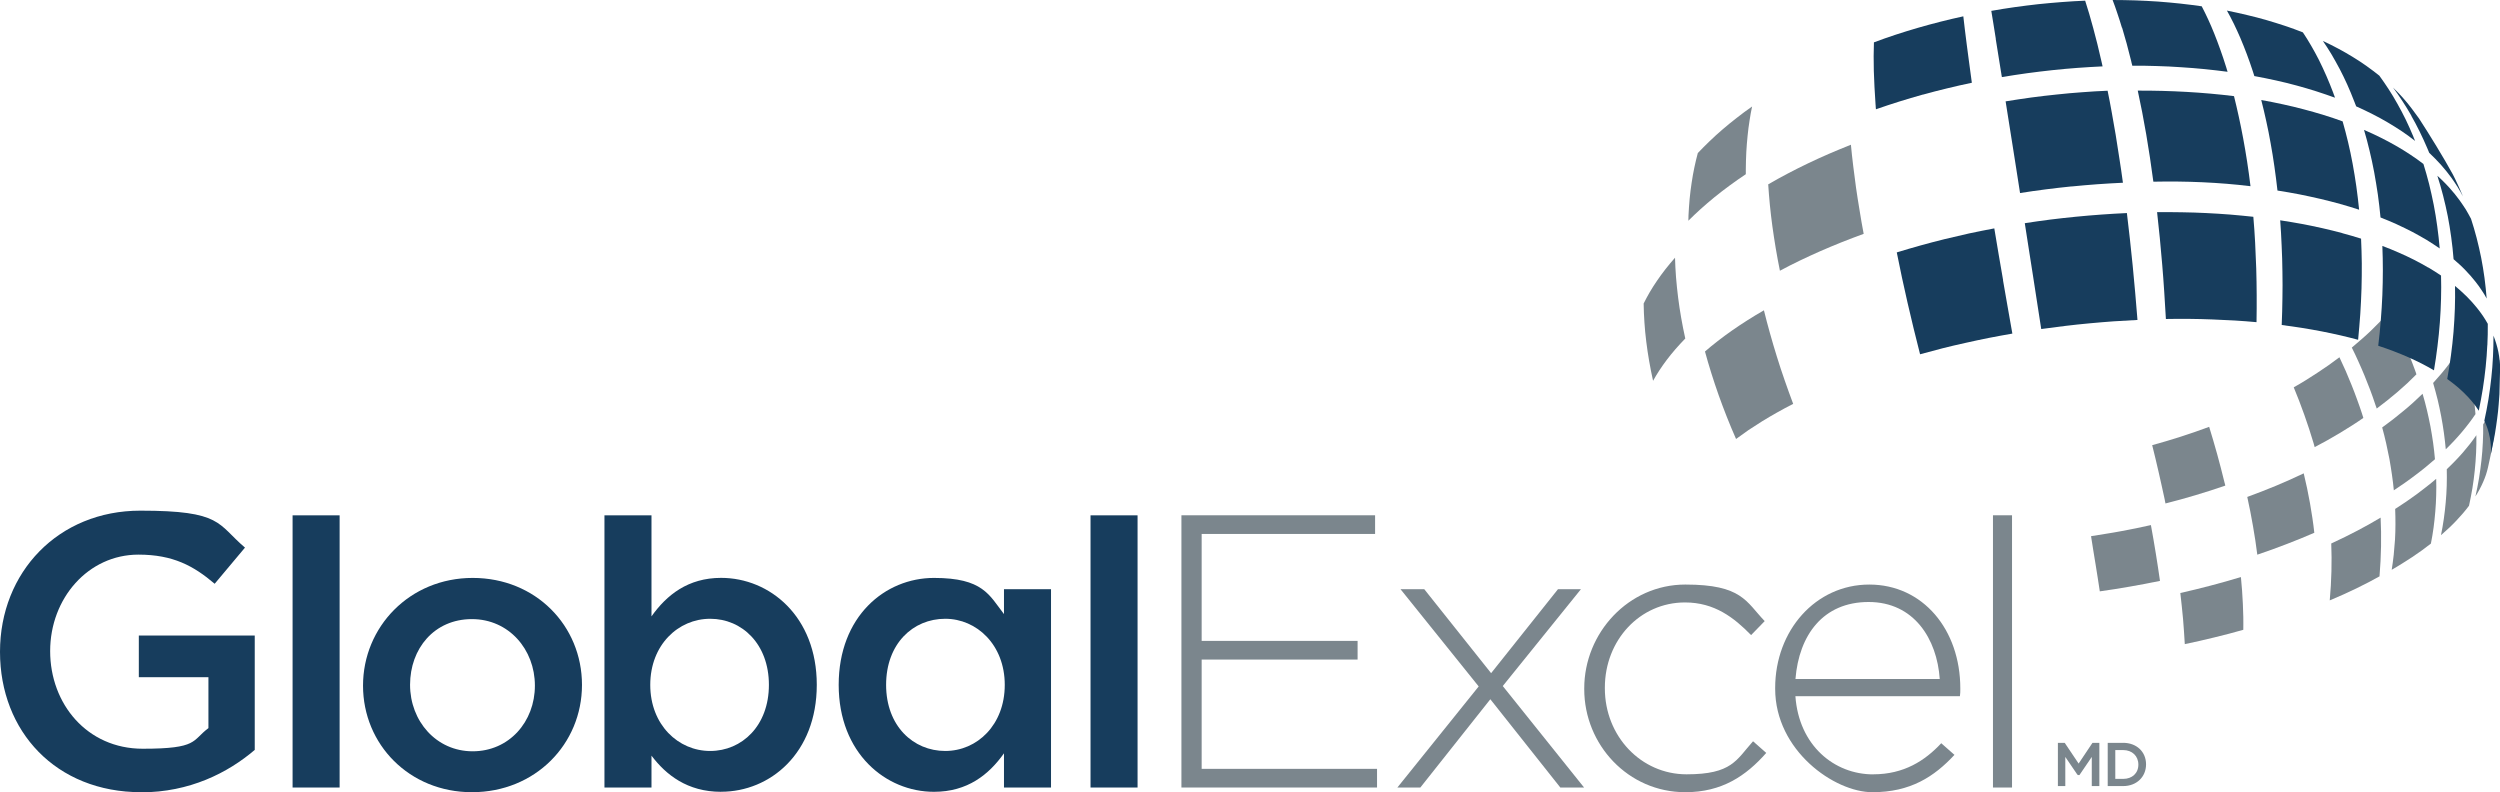 <?xml version="1.0" encoding="UTF-8"?> <svg xmlns="http://www.w3.org/2000/svg" id="Layer_1" data-name="Layer 1" version="1.1" viewBox="0 0 4485.9 1421.5"><g id="GEM_Color_Fr"><g id="GEM_Color_En"><g><g><g><path d="M4271.7,928.8c-25.4,15.2-54.6,30.8-88.6,46.4,1.3,32.5.5,66.6-2.7,102.1,34.3-14.3,63.7-28.8,89.3-43.1,3.1-36.8,3.6-71.9,2-105.5Z" fill="#7b868d" stroke-width="0"></path><path d="M4133.6,849.4c-8,3.8-16.2,7.6-24.4,11.3-8.2,3.7-16.5,7.2-25,10.8-8.5,3.5-17,6.9-25.6,10.3-8.7,3.4-17.3,6.7-26.2,9.9,2,8.9,3.8,17.7,5.5,26.4,1.7,8.7,3.3,17.4,4.8,26.1,1.5,8.6,2.9,17.2,4.2,25.7,1.3,8.5,2.4,17,3.5,25.4,8.9-3,17.8-6.1,26.4-9.2,8.8-3.2,17.4-6.4,25.9-9.7,8.6-3.3,17-6.6,25.3-10,8.4-3.4,16.5-6.8,24.7-10.4-.9-8.7-2.1-17.4-3.4-26.3-1.3-8.7-2.7-17.6-4.3-26.5-1.6-8.9-3.3-17.8-5.2-26.8-1.9-9-3.9-17.9-6.1-27" fill="#7b868d" stroke-width="0"></path><path d="M3964,765.9c-8.5,3.1-17,6.3-25.6,9.2-8.5,2.9-17,5.8-25.5,8.5-8.5,2.8-17.1,5.3-25.6,7.9-8.6,2.5-17,4.9-25.5,7.3,1.9,8,4,16.1,5.9,24.1,1.9,8.2,3.8,16.2,5.7,24.4,1.9,8.1,3.8,16.3,5.5,24.5,1.8,8.2,3.7,16.4,5.4,24.7.1.6.2,1.1.3,1.7.1.6.2,1.1.3,1.7.2.5.3,1.1.4,1.7.1.6.3,1.1.3,1.8,9-2.4,17.9-4.7,26.9-7.1,8.9-2.5,17.9-5.1,26.8-7.7,8.9-2.7,17.9-5.4,26.8-8.3,9-2.9,17.9-5.9,26.8-8.9-.1-.5-.2-1.1-.3-1.7-.1-.6-.3-1.2-.4-1.7-.2-.6-.3-1.1-.5-1.6-.1-.6-.2-1.2-.4-1.6-2-8.4-4.1-16.7-6.3-25.1-2.2-8.2-4.4-16.5-6.6-24.7-2.2-8.2-4.6-16.4-7-24.5-2.4-8.2-4.8-16.2-7.3-24.3" fill="#7b868d" stroke-width="0"></path><path d="M3859.4,942.2c-9,2.1-17.9,4-26.9,5.8-9,1.9-17.9,3.6-26.9,5.2-8.9,1.6-17.8,3.3-26.8,4.6-9,1.5-17.9,2.9-26.7,4.3,1.4,8.5,2.7,17,4,25.4,1.5,8.4,2.8,16.7,4.1,25,1.3,8.2,2.7,16.4,3.9,24.4,1.3,8.1,2.5,16.1,3.7,24.2,9-1.3,17.9-2.7,26.9-4,9-1.4,17.9-2.9,27-4.5,9-1.6,18-3.2,27-4.9,9.1-1.7,18.1-3.5,27.1-5.4-1.1-8-2.3-16.1-3.6-24.4-1.2-8.1-2.5-16.4-3.9-24.8-1.3-8.4-2.8-16.8-4.2-25.2-1.5-8.5-3-17-4.6-25.7" fill="#7b868d" stroke-width="0"></path><path d="M4021,1035.4c-9.1,2.8-18.1,5.4-27.2,8-9.1,2.6-18.1,5-27.2,7.4-9.1,2.3-18.1,4.7-27.2,6.9-9,2.2-18.1,4.3-27.1,6.4.9,8,1.8,15.8,2.6,23.6.8,7.8,1.6,15.6,2.3,23.2.6,7.6,1.3,15.2,1.7,22.7.6,7.5,1,14.9,1.4,22.2,8.8-1.8,17.4-3.8,26.2-5.7,8.8-2,17.5-4.1,26.2-6.2,8.8-2.1,17.6-4.3,26.3-6.6,8.8-2.4,17.6-4.7,26.3-7.2.2-7.6,0-15.2,0-23-.2-7.7-.4-15.5-.8-23.5-.4-7.8-.8-15.8-1.4-23.9-.6-8-1.3-16.1-2.1-24.3" fill="#7b868d" stroke-width="0"></path><path d="M4285.9,560.6c-4.9,5.5-9.9,11-15.2,16.4-5.2,5.4-10.5,10.7-16,16-5.5,5.2-11.1,10.5-17,15.5-5.8,5.1-11.7,10.1-17.7,15.2,4.1,8.1,8,16.4,11.7,24.7,3.8,8.4,7.5,16.8,11,25.3,3.5,8.4,6.9,17.1,10.2,25.8,3.3,8.7,6.4,17.5,9.3,26.4.3.6.4,1.2.6,1.8.3.5.5,1.2.7,1.8.2.6.4,1.2.6,1.8.1.6.3,1.2.6,1.8,6.6-4.9,12.9-9.8,19-14.7,6.3-5,12.4-10,18.3-15.1,6-5.2,11.8-10.3,17.5-15.6,5.6-5.3,11.1-10.6,16.4-16-.2-.6-.4-1.2-.6-1.9-.2-.6-.5-1.2-.6-1.9-.2-.6-.4-1.2-.7-1.8-.2-.6-.4-1.3-.6-1.9-3.3-9.1-6.8-18.1-10.4-27-3.6-8.8-7.4-17.6-11.4-26.2-4-8.6-8.1-17.1-12.3-25.5-4.2-8.4-8.6-16.7-13.2-24.8" fill="#7b868d" stroke-width="0"></path><path d="M4197.6,641.2c-6.4,4.7-12.8,9.4-19.4,14.2-6.5,4.5-13.3,9.1-20.1,13.6-6.8,4.5-13.7,8.9-20.8,13.3-7.1,4.3-14.2,8.7-21.5,12.7,3.4,8.2,6.7,16.3,9.8,24.5,3.2,8.3,6.2,16.6,9.2,24.9,2.9,8.4,5.8,16.8,8.6,25.2,2.8,8.5,5.4,17.1,8,25.6.2.5.3,1.2.5,1.8.1.6.3,1.2.5,1.8.1.6.3,1.2.5,1.8.2.5.3,1.2.5,1.7,7.8-4.1,15.4-8.2,22.9-12.4,7.5-4.2,14.8-8.5,22.2-12.9,7.3-4.4,14.4-8.8,21.5-13.3,7.1-4.5,14-9.1,20.7-13.8-.1-.6-.4-1.2-.5-1.8-.2-.6-.4-1.2-.6-1.8-.1-.6-.4-1.2-.6-1.8-.2-.6-.3-1.2-.5-1.8-2.9-8.8-5.9-17.5-9.1-26.1-3.1-8.7-6.4-17.2-9.8-25.7-3.4-8.4-6.9-16.8-10.5-25.2-3.6-8.2-7.4-16.5-11.3-24.6" fill="#7b868d" stroke-width="0"></path><path d="M4417.7,618.4c-3.6,6-7.3,11.9-11.2,17.8-3.9,5.9-8.1,11.7-12.4,17.4-4.4,5.7-8.8,11.4-13.6,17-4.8,5.6-9.6,11.1-14.6,16.6,2.9,9.9,5.5,19.8,8,29.6,2.4,10,4.5,19.8,6.4,29.8,1.9,10,3.5,19.8,4.9,29.8,1.4,10,2.5,19.9,3.4,29.8,5.2-5,10.2-10.2,15-15.3,4.9-5.2,9.4-10.4,13.9-15.6,4.5-5.3,8.7-10.7,12.8-16,4.2-5.4,7.9-10.8,11.6-16.2-.8-10.6-2-21-3.4-31.5-1.4-10.4-3.2-20.8-5.1-31.4-2-10.3-4.3-20.7-6.9-31-2.6-10.2-5.4-20.5-8.6-30.8" fill="#7b868d" stroke-width="0"></path><path d="M4346.9,706.6c-5.4,5.2-11,10.5-16.7,15.7-5.7,5.2-11.7,10.3-17.8,15.3-6,5-12.2,10-18.5,14.9-6.4,4.9-12.8,9.7-19.4,14.5,2.6,9.5,5,18.9,7.1,28.3,2.1,9.5,4.1,18.9,5.9,28.3,1.6,9.3,3.2,18.8,4.5,28.1,1.4,9.4,2.5,18.8,3.4,28.1,6.7-4.4,13.2-8.8,19.7-13.4,6.5-4.5,12.8-9.2,18.9-13.8,6.2-4.6,12.2-9.4,18.1-14.1,5.9-4.8,11.6-9.7,17.1-14.5-.9-9.8-1.9-19.6-3.3-29.4-1.4-9.7-3-19.6-4.8-29.4-1.9-9.8-4-19.6-6.3-29.4-2.3-9.7-4.9-19.5-7.8-29.2" fill="#7b868d" stroke-width="0"></path><path d="M4481.3,694.7c-1,5.6-2.5,11.4-4.1,17-1.6,5.7-3.5,11.3-5.6,16.9-2.1,5.6-4.6,11.2-7.2,16.6-2.6,5.5-5.5,11-8.7,16.4.2,10.7-.1,21.5-.6,32.3-.5,10.8-1.3,21.6-2.5,32.3-1.2,10.8-2.7,21.6-4.4,32.4-1.8,10.8-4,21.5-6.4,32.2,2.8-4.3,5.2-8.5,7.5-12.8,2.3-4.3,4.4-8.6,6.3-13,2-4.4,3.6-8.8,5.1-13.1,1.4-4.5,2.7-8.8,3.7-13.4l6-27.7c1.9-9.7,3.5-19.5,4.9-29.2,1.5-9.7,2.6-19.4,3.5-29.1.9-9.7,1.6-19.4,2-29.1.5-9.6.6-19.2.6-28.8" fill="#7b868d" stroke-width="0"></path><path d="M4443.5,780.9c-3.6,5.3-7.5,10.5-11.5,15.7-4.1,5.2-8.3,10.3-12.7,15.4-4.5,5.2-9.1,10.1-13.9,15.1-4.8,5-9.8,9.9-15,14.8.2,10,.2,19.9-.1,29.8-.3,9.9-.9,19.8-1.8,29.7-.9,9.9-2,19.8-3.4,29.5-1.4,9.8-3.1,19.6-5.1,29.4,4.9-4.3,9.6-8.5,14.2-12.8,4.6-4.3,9-8.7,13.2-13.1,4.2-4.5,8.2-8.9,12-13.3,3.9-4.6,7.5-9,10.9-13.6,2.3-10.5,4.3-20.9,6.1-31.5,1.7-10.6,3.1-21.1,4.2-31.7,1.1-10.5,1.9-21.1,2.4-31.7.5-10.5.7-21.1.5-31.7" fill="#7b868d" stroke-width="0"></path><path d="M4371.2,859.3c-5.5,4.8-11.2,9.4-17.1,14-5.8,4.6-11.8,9.2-17.9,13.7-6.1,4.5-12.4,8.9-18.8,13.3-6.4,4.3-12.9,8.6-19.6,12.9.4,9.3.5,18.5.5,27.6,0,9.3-.3,18.4-.8,27.5-.6,9.2-1.4,18.3-2.3,27.2-1,9-2.2,18.1-3.6,26.9,6.4-3.7,12.7-7.4,18.8-11.3,6.1-3.8,12.2-7.6,18-11.5,5.9-3.9,11.6-8,17.2-11.9,5.6-4,11-8.1,16.3-12.3,1.9-9.5,3.5-19,4.8-28.7,1.3-9.5,2.3-19.2,3.1-28.9.8-9.7,1.4-19.4,1.6-29.1.3-9.7.3-19.5,0-29.3" fill="#7b868d" stroke-width="0"></path></g><g><path d="M3046.6,274.5c6.7-7,13.7-14.1,21-21.1,7.3-7,15-14.1,23.1-21,8.1-7,16.6-13.9,25.5-20.8,8.8-6.9,18-13.8,27.7-20.5-1.8,8.2-3.3,16.7-4.6,25.4-1.4,8.8-2.6,17.9-3.5,27.3-1,9.4-1.7,19.1-2.3,29-.5,10-.8,20.4-.9,31v8.8c-10.2,6.8-20.1,13.7-29.4,20.6-9.4,6.9-18.4,13.8-27,20.8-8.5,7-16.7,14-24.5,21-7.8,7-15.1,14-22.2,21.1,0-.8,0-1.5.1-2.2,0-.7,0-1.4,0-2.1,0-.7.1-1.4.1-2.1,0-.8,0-1.5,0-2.2.5-10.4,1.2-20.6,2.1-30.6,1-9.9,2.1-19.6,3.6-29,1.4-9.4,3-18.6,4.9-27.5,1.9-8.9,3.9-17.5,6.2-25.9" fill="#7b868d" stroke-width="0"></path><path d="M2949.2,544.8c3.4-6.8,7-13.6,10.9-20.3,4-6.9,8.4-13.7,13.1-20.6,4.7-6.9,9.7-13.8,15.1-20.7,5.5-6.9,11.2-13.9,17.3-20.8.3,11.6.9,23.4,1.8,35.2,1,11.8,2.2,23.9,3.7,35.9,1.6,12.2,3.3,24.3,5.5,36.6,2.2,12.4,4.6,24.8,7.4,37.3-6.2,6.4-12.1,12.8-17.7,19.2-5.5,6.4-10.7,12.7-15.5,19.1-4.8,6.3-9.2,12.7-13.3,18.9-4.2,6.3-7.8,12.5-11.3,18.7-2.6-11.8-5-23.5-7-35.3-2-11.6-3.8-23.3-5.2-34.9-1.4-11.5-2.6-23.1-3.3-34.5-.8-11.4-1.2-22.7-1.4-33.9" fill="#7b868d" stroke-width="0"></path><path d="M3172.8,330.8c11.3-6.6,22.9-13,34.7-19.2,11.9-6.3,24.1-12.4,36.4-18.3,12.4-6,25.1-11.7,37.9-17.3,13-5.6,26.1-11,39.4-16.3,1.2,12.5,2.5,25.1,4.1,37.9,1.6,12.9,3.3,26.1,5.1,39.3,2,13.4,4,27,6.4,40.8,2.2,13.8,4.6,27.8,7.3,41.9-13.4,4.9-26.8,10-39.9,15.2-13,5.2-25.8,10.6-38.4,16.1-12.5,5.5-24.8,11.2-36.9,17-11.9,5.8-23.7,11.7-35.1,17.9-2.8-13.6-5.2-27-7.5-40.4-2.2-13.2-4.2-26.4-6-39.3-1.8-12.9-3.2-25.7-4.5-38.2-1.2-12.5-2.2-24.9-3-37" fill="#7b868d" stroke-width="0"></path><path d="M3059.5,630.6c7.2-6.3,14.8-12.5,22.8-18.7,8-6.2,16.4-12.4,25.1-18.5,8.9-6.2,18-12.3,27.6-18.4,9.7-6.1,19.7-12.3,30.1-18.2,3.4,13.7,7,27.5,10.9,41.3,3.9,13.9,8,27.9,12.4,42,4.3,14,9,28.1,13.9,42.2,4.9,14.1,10,28.3,15.3,42.4-10.1,5.1-19.7,10.3-29.1,15.6-9.3,5.2-18.1,10.4-26.7,15.7-8.5,5.3-16.6,10.6-24.5,15.8-7.7,5.3-15.1,10.6-22.2,15.9-5.8-13.2-11.3-26.3-16.5-39.5-5.2-13.1-10.1-26.3-14.8-39.4-4.6-13.1-9-26.2-13.1-39.3-4.1-13-7.9-26.1-11.4-38.9" fill="#7b868d" stroke-width="0"></path></g><path d="M2119.9,1413.1v-488.5h347.5v33.5h-311.2v191.9h279.8v33.5h-279.8v196.1h314.7v33.5h-351Z" fill="#7b868d" stroke-width="0"></path><path d="M2799.8,1413.1l-125.6-158.4-125.6,158.4h-41.2l145.9-181.4-140.3-174.5h42.6l120,150.7,120-150.7h41.2l-140.3,173.8,145.9,182.1h-42.6Z" fill="#7b868d" stroke-width="0"></path><path d="M3024.1,1421.5c-102.6,0-181.4-85.1-181.4-184.9v-1.4c0-99.8,79.6-186.3,181.4-186.3s108.9,30.7,142.4,65.6l-24.4,25.1c-30.7-31.4-65.6-58.6-118.6-58.6-81,0-143.8,67.7-143.8,152.8v1.4c0,85.8,64.9,154.2,146.6,154.2s89.3-25.8,119.3-59.3l23.7,20.9c-36.3,41.2-79.6,70.5-145.2,70.5Z" fill="#7b868d" stroke-width="0"></path><path d="M3361.2,1389.4c55.1,0,92.8-24.4,122.1-55.8l23.7,20.9c-36.3,39.1-78.9,67-147.2,67s-174.5-74.7-174.5-185.6v-1.4c0-103.3,72.6-185.6,168.9-185.6s163.3,81,163.3,186.3v1.4c0,4.9,0,7-.7,12.6h-295.2c6.3,88.6,69.8,140.3,139.6,140.3ZM3480.6,1218.4c-4.9-71.9-46.1-138.2-127.7-138.2s-124.9,59.3-131.2,138.2h258.9Z" fill="#7b868d" stroke-width="0"></path><path d="M3576.1,1413.1v-488.5h34.2v488.5h-34.2Z" fill="#7b868d" stroke-width="0"></path><g id="GEM_Color_FR"><polygon points="3729.8 1370.1 3704.9 1333 3692.6 1333 3692.6 1410.5 3705.9 1410.5 3705.9 1358.2 3727.2 1389.5 3728.5 1390.7 3731.3 1390.7 3753.4 1358.2 3753.4 1410.5 3767 1410.5 3767 1333 3754.6 1333 3729.8 1370.1" fill="#7b868d" stroke-width="0"></polygon><path d="M3809.8,1333h-27.8v77.5h27.8c23.8,0,41-16.3,41-39s-17.2-38.6-41-38.6ZM3809.8,1397.6h-14.2v-51.7h14.2c16,0,27.2,10.6,27.2,26.1s-11.2,25.6-27.2,25.6Z" fill="#7b868d" stroke-width="0"></path></g></g><g><path d="M1956.8,1413.1v-488.4h84.4v488.4h-84.4Z" fill="#173d5d" stroke-width="0"></path><path d="M253.3,1421.5c-152.8,0-253.3-108.9-253.3-251.9s104.7-253.3,251.9-253.3,137.5,23.7,187.7,66.3l-54.4,64.9c-37.7-32.1-74.7-52.3-136.8-52.3-90,0-158.4,78.2-158.4,173.1s66.3,175.2,166.1,175.2,87.9-14.6,117.9-37v-91.4h-124.9v-74.7h208v205.2c-48.2,41.2-117.2,76.1-203.8,76.1Z" fill="#173d5d" stroke-width="0"></path><path d="M525,1413.1v-488.4h84.4v488.4h-84.4Z" fill="#173d5d" stroke-width="0"></path><path d="M846.8,1421.5c-112.4,0-195.4-85.8-195.4-191.2s83.7-193.3,196.8-193.3,196.1,85.8,196.1,191.9-83.7,192.6-197.5,192.6ZM846.8,1110.9c-67.7,0-111,53-111,117.9s46.8,119.3,112.3,119.3,111.7-53,111.7-117.9-46.8-119.3-113-119.3Z" fill="#173d5d" stroke-width="0"></path><path d="M1293.9,1420.8c-60.7,0-99.1-30.7-124.9-64.9v57.2h-84.4v-488.4h84.4v181.3c27.2-38.4,65.6-69.1,124.9-69.1,87.2,0,171.7,69.1,171.7,191.9s-83.7,191.9-171.7,191.9ZM1274.3,1110.3c-57.2,0-107.5,46.8-107.5,118.6s50.3,118.6,107.5,118.6,105.4-45.4,105.4-118.6-48.1-118.6-105.4-118.6Z" fill="#173d5d" stroke-width="0"></path><path d="M1801.5,1413.1v-61.4c-27.2,38.4-65.6,69.1-125.6,69.1-86.5,0-171-69.1-171-191.9s83-191.9,171-191.9,99.1,30.7,125.6,64.9v-44.7h84.4v355.9h-84.4ZM1696.1,1110.3c-57.9,0-106.1,44.7-106.1,118.6s48.8,118.6,106.1,118.6,106.8-46.8,106.8-118.6-50.2-118.6-106.8-118.6Z" fill="#173d5d" stroke-width="0"></path><g><path d="M3450.4,169.8c14.5-4,28.9-7.8,43.6-11.3,14.6-3.6,29.4-6.9,44.2-10-.1-.7-.2-1.5-.3-2.3-.1-.7-.2-1.4-.3-2.2-.1-.7-.2-1.5-.3-2.2-.1-.8-.2-1.5-.3-2.3-1.5-10.8-2.9-21.1-4.2-31.2-1.4-10-2.6-19.6-3.8-28.8-1.2-9.1-2.3-17.9-3.3-26.3-1-8.3-1.9-16.4-2.8-23.9-13.8,3-27.5,6.2-41.2,9.7-13.6,3.5-27.2,7.1-40.5,11-13.4,3.9-26.6,8-39.8,12.3-13.1,4.3-26,8.9-38.9,13.7-.2,7.8-.4,16-.5,24.5,0,8.6.1,17.5.3,26.7.3,9.3.7,19,1.2,28.9.5,10.1,1.1,20.4,1.9,31.2,0,.7.1,1.5.2,2.2,0,.7.1,1.5.1,2.2.1.7.1,1.5.2,2.2,0,.7,0,1.5.2,2.2,13.7-4.8,27.6-9.4,41.6-13.8,14.1-4.4,28.3-8.6,42.6-12.6Z" fill="#173d5d" stroke-width="0"></path><path d="M3581,69.5c1.5,9.2,3,18.8,4.6,28.7,1.6,10,3.2,20.4,5,31.2.1.8.3,1.5.4,2.2,0,.7.2,1.5.3,2.2.2.7.3,1.4.4,2.2.2.8.3,1.5.4,2.3,15-2.5,30-4.8,45.1-6.9,15-2,30.2-3.9,45.3-5.5,15.1-1.6,30.2-3,45.2-4.1,15.1-1.1,30.1-2,45.1-2.7-.2-.7-.3-1.5-.5-2.2-.2-.7-.3-1.5-.5-2.2-.2-.7-.4-1.5-.5-2.2-.2-.7-.3-1.5-.5-2.2-2.4-10.6-4.9-21.1-7.3-31-2.5-9.9-5-19.3-7.4-28.5-2.4-9.1-4.9-17.7-7.3-26-2.5-8.3-4.9-16.1-7.3-23.6-14,.6-28,1.4-42,2.5-14,1-28,2.4-42.2,3.8-14,1.6-28.1,3.3-42.2,5.3-14,2-28,4.2-42,6.7,1.2,7.6,2.5,15.5,3.9,23.9,1.3,8.3,2.7,17.1,4.2,26.3Z" fill="#173d5d" stroke-width="0"></path><path d="M3807.8,49.6c2.7,9.1,5.5,18.6,8.2,28.5,2.7,10,5.4,20.3,8,31,.2.7.3,1.5.5,2.2.2.7.4,1.5.5,2.2.2.7.4,1.5.6,2.2.2.7.3,1.5.5,2.2,14.8,0,29.5,0,44,.6,14.6.4,29,1.1,43.3,2.1,14.2.9,28.4,2,42.4,3.4,13.9,1.4,27.7,3,41.3,4.8-.3-.8-.5-1.5-.7-2.2-.3-.7-.5-1.5-.7-2.2-.2-.7-.4-1.5-.6-2.2-.2-.7-.5-1.5-.7-2.2-3.3-10.6-6.7-20.9-10.3-30.8-3.4-9.8-7.1-19.2-10.7-28.4-3.6-9-7.3-17.7-11.1-25.9-3.8-8.2-7.6-16-11.6-23.6-12.8-1.8-25.6-3.5-38.6-4.9-13.1-1.4-26.3-2.6-39.7-3.6-13.4-.9-26.8-1.6-40.5-2.1-13.6-.4-27.2-.7-41.1-.7,2.9,7.5,5.7,15.4,8.4,23.6,2.8,8.2,5.6,16.9,8.3,26Z" fill="#173d5d" stroke-width="0"></path><path d="M4038.2,334.1c-7.3-60.5-17.9-114.7-29.6-161.6-55.6-6.9-114.2-10.1-172.7-9.9,11,50.5,20.3,104.8,28,163.4,59.2-1.2,117.4,1.2,174.4,8.1Z" fill="#173d5d" stroke-width="0"></path><path d="M4020.2,68.7c3.9,9,7.6,18.5,11.3,28.2,3.8,9.9,7.3,20.2,10.8,30.8.3.7.4,1.5.7,2.2.2.7.5,1.5.7,2.2.1.8.4,1.5.7,2.2.3.7.5,1.5.7,2.2,13,2.4,25.9,5,38.6,7.8,12.6,2.8,24.9,5.8,37,9.1,12.1,3.3,23.8,6.7,35.4,10.4,11.4,3.7,22.7,7.5,33.7,11.5-.2-.7-.5-1.4-.7-2.1-.3-.7-.6-1.5-.8-2.2-.3-.8-.6-1.5-.9-2.2-.2-.7-.5-1.5-.7-2.2-4-10.6-8.1-20.7-12.4-30.5-4.3-9.8-8.7-19.2-13.2-28.3-4.6-9-9.3-17.7-14.1-25.9-4.8-8.3-9.7-16.2-14.8-23.8-10.4-4.1-21-8-31.8-11.6-11-3.6-22.1-7.1-33.4-10.4-11.4-3.3-23-6.3-34.9-9.1-11.9-2.9-24-5.5-36.2-8,4.2,7.5,8.4,15.3,12.4,23.6,4,8.3,8,16.9,11.9,26Z" fill="#173d5d" stroke-width="0"></path><path d="M4198.1,123.5c4.7,9.1,9.3,18.4,13.7,28.2,4.4,9.8,8.6,20,12.6,30.4.3.7.6,1.5.9,2.2.2.7.6,1.4.8,2.2.3.7.6,1.5.9,2.1.3.8.6,1.4.8,2.2,10.1,4.5,19.9,9.2,29.4,14,9.6,4.8,18.7,9.9,27.6,15.1,8.8,5.2,17.3,10.5,25.5,16,8.1,5.5,15.9,11.2,23.3,17-.3-.7-.6-1.4-.9-2.1-.3-.7-.5-1.4-.9-2.1-.2-.7-.5-1.4-.9-2.2-.3-.7-.6-1.4-.8-2.1-4.3-10.3-8.8-20.4-13.5-30.1-4.8-9.7-9.6-19-14.8-28.1-5-9-10.2-17.7-15.7-26.1-5.4-8.4-11-16.4-16.7-24.3-7.2-5.8-14.7-11.4-22.5-17-7.8-5.6-15.9-10.9-24.4-16.1-8.5-5.3-17.3-10.3-26.2-15.1-9.1-4.9-18.5-9.6-28.2-14.1,5.3,7.6,10.4,15.6,15.4,23.9,4.9,8.4,9.8,17.1,14.5,26Z" fill="#173d5d" stroke-width="0"></path><path d="M4326.8,207.9c5.2,9,10.1,18.5,14.9,28.1,4.8,9.7,9.3,19.6,13.7,29.9.3.7.6,1.4.9,2.1.3.6.6,1.4.9,2.1.3.7.6,1.4.8,2,.4.7.6,1.5.9,2.1,3.8,3.6,7.5,7.2,11.1,10.9,3.6,3.7,7.1,7.4,10.4,11.1,3.3,3.7,6.6,7.6,9.6,11.4,3.1,3.8,6,7.7,8.9,11.6,1.9,2.8,3.9,5.5,5.7,8.3,1.8,2.7,3.7,5.5,5.4,8.3,1.7,2.7,3.3,5.5,4.9,8.3,1.6,2.8,3,5.6,4.5,8.4-.3-.7-.6-1.3-.9-2.1-.3-.7-.6-1.3-.8-2.1-.3-.7-.6-1.4-.9-2-.3-.8-.5-1.4-.9-2.1-1.2-2.7-2.4-5.3-3.5-8-1.1-2.6-2.3-5.2-3.6-7.8-1.2-2.6-2.4-5.2-3.7-7.8-1.3-2.6-2.5-5.1-3.8-7.6-16.9-30.9-41.6-70.9-60.7-100.4l-12.6-17.1c-2.4-3.3-5-6.7-7.7-9.9-2.7-3.3-5.5-6.5-8.3-9.7-2.8-3.3-5.9-6.4-8.8-9.5-3-3.2-6.1-6.3-9.3-9.3h0c5.8,7.8,11.5,15.9,16.9,24.3,5.5,8.4,10.9,17.1,16,26.1Z" fill="#173d5d" stroke-width="0"></path><path d="M3717.1,334.6c15.5-1.5,30.9-2.9,46.2-4,15.4-1.1,30.7-2,46-2.7-2-14.8-4.1-29.4-6.4-43.8-2.1-14.3-4.3-28.4-6.6-42.2-2.4-13.7-4.6-27.2-7.1-40.5-2.3-13.1-4.8-26-7.4-38.6-15.1.6-30.3,1.5-45.6,2.7-15.2,1.1-30.5,2.4-45.8,4.1-15.3,1.5-30.6,3.4-45.9,5.4-15.2,2.1-30.4,4.4-45.7,6.9,2,12.6,4,25.4,6.1,38.6,2.1,13.2,4.3,26.6,6.4,40.3,2.1,13.8,4.3,27.8,6.6,42,2.2,14.4,4.5,28.9,6.8,43.6,15.4-2.4,30.8-4.7,46.1-6.6,15.4-2,30.8-3.7,46.2-5.3Z" fill="#173d5d" stroke-width="0"></path><path d="M4163.3,356.8c12.1,2.9,24.1,5.9,35.8,9.2,11.7,3.2,22.9,6.7,34,10.3-1.4-14.1-3.1-28.1-5-41.8-1.9-13.7-4.2-27.2-6.6-40.5-2.4-13.2-5.2-26.1-8.2-38.9-3-12.7-6.3-25.1-9.8-37.3-11-4-22.3-7.9-33.9-11.4-11.7-3.6-23.6-7-35.8-10.2-12.2-3.3-24.7-6.2-37.4-9-12.8-2.8-25.7-5.4-38.9-7.7,3.2,12.4,6.2,25.1,9,38,2.9,13,5.5,26.3,7.9,39.9,2.5,13.6,4.7,27.4,6.7,41.4,2,14.2,3.9,28.5,5.5,43.1,13.2,2,26.3,4.4,39.1,6.8,12.7,2.6,25.2,5.2,37.5,8.1Z" fill="#173d5d" stroke-width="0"></path><path d="M4301.1,402.7c9.6,4.4,18.8,8.9,27.7,13.5,8.8,4.7,17.4,9.5,25.6,14.4,8,4.9,15.8,10.1,23.3,15.2-1.1-13.3-2.6-26.6-4.4-39.7-1.7-13-3.9-25.9-6.3-38.5-2.5-12.7-5.3-25.1-8.3-37.4-3.1-12.1-6.5-24.2-10.2-36-7.4-5.7-15.3-11.3-23.5-16.7-8.1-5.4-16.7-10.7-25.6-15.8-8.9-5.1-18.2-10.1-27.7-14.8-9.6-4.8-19.5-9.4-29.8-13.8,3.6,12.1,6.9,24.4,9.9,37.1,3.1,12.6,5.8,25.5,8.3,38.6,2.4,13.2,4.6,26.5,6.6,40,1.9,13.7,3.5,27.4,4.8,41.4,10.3,4,20.1,8.2,29.7,12.5Z" fill="#173d5d" stroke-width="0"></path><path d="M4398.4,426c1.8,13,3.2,26,4.2,39.1,3.8,3.2,7.5,6.5,11.1,9.8,3.5,3.3,7,6.6,10.2,10,3.3,3.4,6.4,6.8,9.5,10.3,3.1,3.5,5.9,7,8.7,10.5,1.9,2.4,3.8,5,5.6,7.4,1.9,2.5,3.5,5,5.2,7.6,1.6,2.5,3.2,5,4.8,7.4,1.5,2.6,2.9,5.1,4.3,7.6-1-12.5-2.3-24.8-3.9-37-1.6-12.2-3.7-24.3-6-36.3-2.4-11.9-5.1-23.7-8.1-35.4-3-11.6-6.4-23.1-10.1-34.4-1.4-2.8-2.9-5.5-4.5-8.3-1.5-2.8-3-5.4-4.7-8.2-1.8-2.7-3.5-5.5-5.4-8.2-1.8-2.8-3.8-5.5-5.7-8.2-2.9-3.8-5.8-7.7-8.8-11.5-3.1-3.7-6.3-7.5-9.6-11.2-3.4-3.7-6.8-7.4-10.4-10.9-3.6-3.6-7.3-7.2-11.3-10.7,3.8,11.7,7.2,23.5,10.3,35.6,3.1,12.1,5.9,24.4,8.4,36.9,2.4,12.5,4.5,25.2,6.2,38Z" fill="#173d5d" stroke-width="0"></path><path d="M3594.3,502.8c-2.7-15.8-5.5-31.4-8.1-47-2.6-15.5-5.2-30.8-7.7-46-15.1,2.9-30.1,5.8-45,9-14.8,3.3-29.5,6.7-44.2,10.3-14.5,3.6-29.1,7.4-43.4,11.4-14.3,3.9-28.4,8.2-42.4,12.4,3,14.9,6,29.7,9.2,44.7,3.3,15.1,6.6,30.3,10.1,45.5,3.5,15.3,7.1,30.7,10.9,46.1,3.7,15.4,7.6,31,11.6,46.5,13.3-3.7,26.7-7.2,40.2-10.7,13.6-3.4,27.3-6.7,41.2-9.7,13.8-3.1,27.7-6.1,41.8-8.9,14.1-2.7,28.2-5.4,42.4-7.8-2.9-16.1-5.7-32.1-8.5-48.2-2.8-16-5.6-31.9-8.3-47.6Z" fill="#173d5d" stroke-width="0"></path><path d="M3826.8,476.6c-1.6-15.9-3.2-31.9-5-47.6-1.7-15.7-3.5-31.3-5.4-46.7-15.2.7-30.4,1.6-45.6,2.7-15.3,1.1-30.6,2.4-45.9,3.9-15.3,1.5-30.6,3.2-45.9,5.1-15.3,2-30.6,4.1-45.8,6.5,2.4,15.3,4.8,30.7,7.2,46.3,2.5,15.6,4.9,31.4,7.4,47.2,2.4,15.9,4.9,31.9,7.4,48,2.5,16.1,5,32.3,7.5,48.4,14.3-2,28.8-3.9,43.2-5.6,14.4-1.7,28.8-3.3,43.2-4.6,14.5-1.3,28.9-2.6,43.3-3.6,14.3-1,28.7-1.8,43-2.5-1.3-16.4-2.6-32.7-4.1-49-1.4-16.3-2.9-32.4-4.5-48.5Z" fill="#173d5d" stroke-width="0"></path><path d="M4046.5,435c-.8-15.5-1.9-30.8-3.2-46-13.7-1.5-27.7-2.8-41.7-4-14.1-1.1-28.3-2-42.8-2.7-14.5-.7-29-1.2-43.7-1.4-14.8-.3-29.6-.3-44.5-.2,1.7,15.4,3.4,31,4.9,46.6,1.6,15.8,3,31.7,4.3,47.6,1.3,16.1,2.6,32.3,3.6,48.5,1.1,16.3,2.1,32.6,3,49,14.1-.3,28.1-.3,41.9-.2,13.8.1,27.6.5,41.1,1,13.5.5,27,1.2,40.3,1.9,13.2.8,26.3,1.8,39.3,3,.3-16.1.4-32.3.3-48.3,0-16-.4-31.9-.8-47.8-.5-15.8-1.2-31.4-2-47Z" fill="#173d5d" stroke-width="0"></path><path d="M4203.1,418.3c-11.6-3.1-23.4-6-35.6-8.8-12.2-2.7-24.5-5.3-37.2-7.7-12.7-2.3-25.6-4.5-38.8-6.5,1.1,15.1,2,30.3,2.6,45.7.8,15.5,1.2,31.1,1.4,46.7.3,15.8.3,31.6,0,47.5-.2,15.9-.6,31.9-1.3,48,12.4,1.6,24.6,3.3,36.6,5.2,11.9,1.9,23.6,4,35.1,6.2,11.3,2.2,22.5,4.6,33.5,7.1,10.9,2.5,21.5,5.2,31.9,8,1.5-15.5,2.8-30.9,3.9-46.3,1-15.3,1.7-30.6,2.2-45.8.4-15.2.6-30.1.5-45.1-.2-14.9-.6-29.7-1.3-44.3-10.9-3.5-22.2-6.7-33.7-9.8Z" fill="#173d5d" stroke-width="0"></path><path d="M4357.1,480.1c-8.1-4.8-16.5-9.4-25.3-13.9-8.8-4.5-18-8.7-27.5-12.9-9.5-4.2-19.3-8.2-29.5-12,.6,14.4.9,29.1.9,43.7s-.3,29.6-.9,44.6c-.6,15-1.6,30-2.8,45.2-1.2,15.2-2.7,30.4-4.6,45.6,9.6,3.1,18.9,6.5,27.9,9.9,9,3.4,17.7,7,26.1,10.7,8.3,3.7,16.3,7.5,24,11.4,7.6,3.9,15,8,22,12.1,2.4-14.4,4.6-28.8,6.3-43.2,1.8-14.3,3.2-28.6,4.3-42.9,1-14.2,1.8-28.3,2.1-42.3.4-13.9.4-27.9,0-41.7-7.3-5-15.1-9.8-23.1-14.6Z" fill="#173d5d" stroke-width="0"></path><path d="M4463.2,619.6c.7-12.9.9-25.7.8-38.5-1.3-2.4-2.8-4.8-4.2-7.2-1.5-2.5-3.1-4.8-4.7-7.3-1.7-2.4-3.4-4.8-5.2-7.3-1.8-2.4-3.7-4.7-5.6-7.2-2.7-3.4-5.7-6.8-8.6-10.1-3-3.3-6.2-6.6-9.4-9.9-3.3-3.3-6.7-6.5-10.2-9.6-3.5-3.2-7.2-6.3-10.9-9.4.2,13.6.2,27.2-.3,40.9-.5,13.9-1.3,27.8-2.4,41.6-1.2,14-2.7,28-4.6,42-1.9,14.2-4.1,28.2-6.7,42.4,3.6,2.6,7.1,5.3,10.5,7.9,3.4,2.6,6.6,5.3,9.8,8,3.1,2.7,6.1,5.5,8.9,8.2,2.9,2.8,5.7,5.6,8.4,8.5,1.9,2,3.7,4,5.3,6,1.8,2,3.4,4,5,6.1,1.6,2,3.2,4,4.6,6.2,1.4,2,2.8,4.1,4.1,6.1,2.7-13.1,5.2-26.3,7.3-39.5,2-13,3.8-26.2,5.1-39.2,1.4-13,2.3-26,2.9-38.9Z" fill="#173d5d" stroke-width="0"></path><path d="M4485.2,646.4c-.5-5-1.3-9.8-2.2-14.7-1-4.9-2.2-9.8-3.7-14.7-1.5-5-3.2-9.9-5.1-14.8,0,12.5-.2,25.2-.9,37.7-.6,12.7-1.6,25.4-3,38.2-1.3,12.7-3.1,25.5-5.1,38.3-2.1,12.8-4.6,25.7-7.4,38.5,2.4,4.9,4.3,10,6,14.9,1.6,5,2.8,10,3.8,15,1,5,1.6,10,1.9,14.9.4,5,.4,9.9,0,14.8,1.9-8.4,3.7-16.9,5.3-25.4,1.7-8.5,3.1-16.9,4.3-25.5,1.3-8.4,2.3-16.9,3.3-25.4.9-8.5,1.5-16.9,2.1-25.3l.4-5.5,1.2-46.6c0-4.9-.3-9.7-.7-14.6Z" fill="#173d5d" stroke-width="0"></path></g></g></g></g></g></svg> 